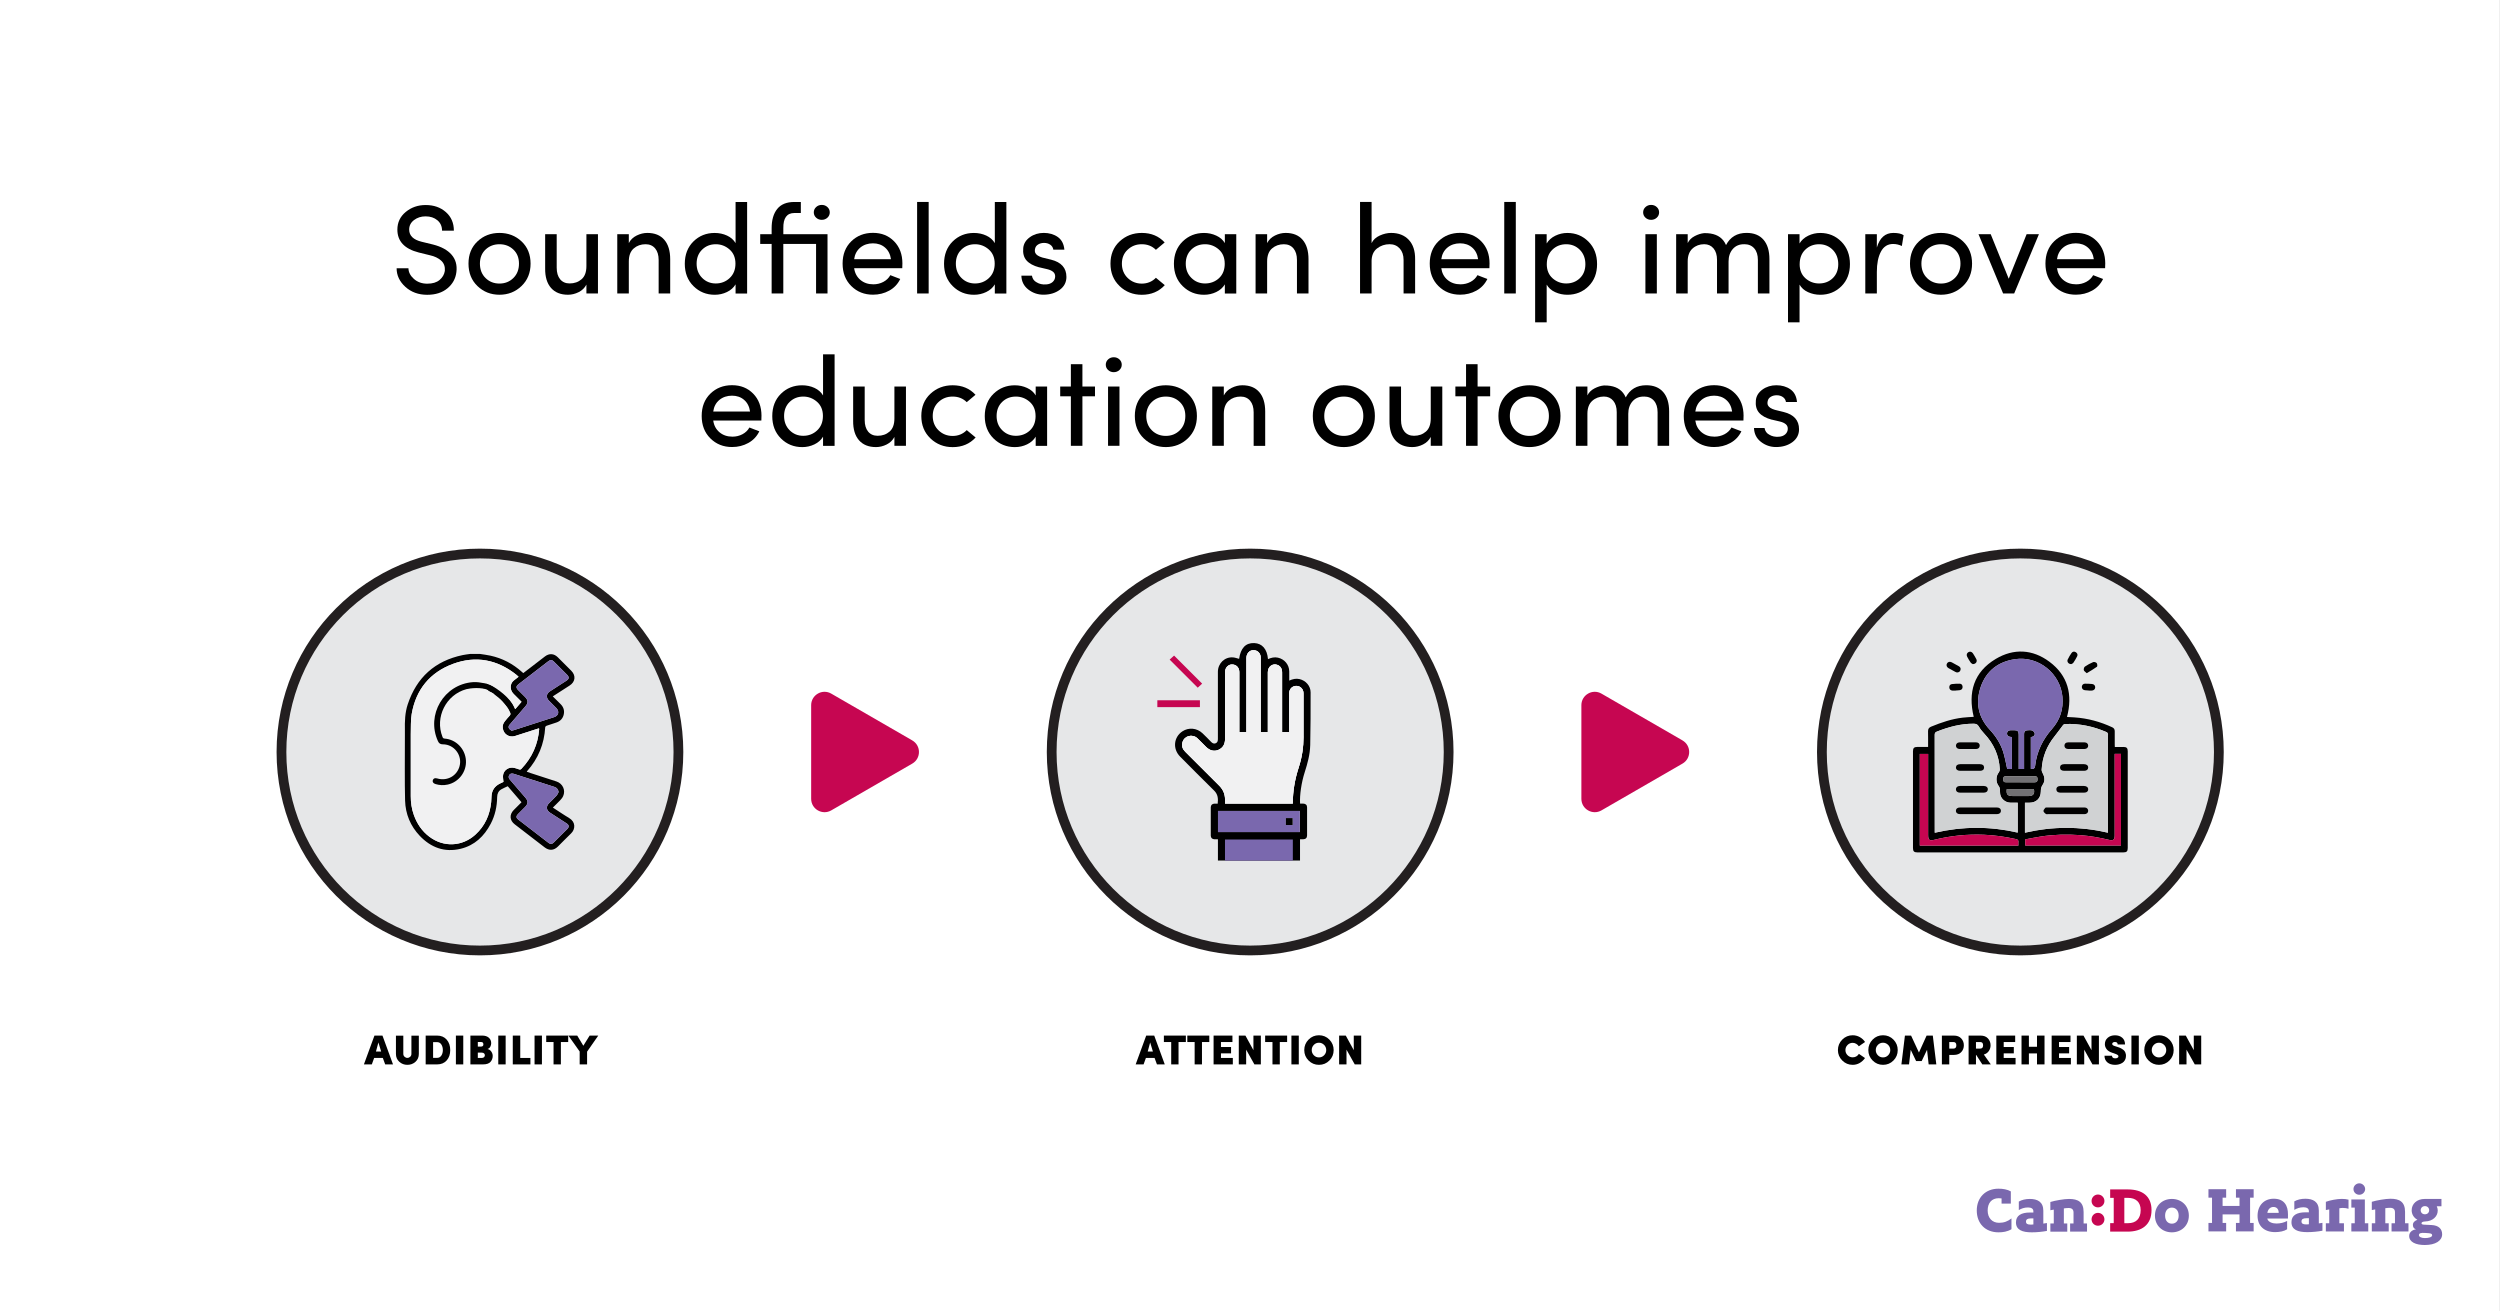<?xml version="1.0" encoding="UTF-8"?>
<svg xmlns="http://www.w3.org/2000/svg" id="Layer_2" data-name="Layer 2" viewBox="0 0 1024.03 537">
  <rect x="0" y="0" width="1024.03" height="537" fill="#333333" stroke="none"/>
  <defs>
    <style>
      .cls-1 {
        fill: #000;
      }

      .cls-1, .cls-2, .cls-3, .cls-4, .cls-5, .cls-6, .cls-7, .cls-8 {
        stroke-width: 0px;
      }

      .cls-2 {
        fill: #717073;
      }

      .cls-3 {
        fill: #c60651;
      }

      .cls-4, .cls-9 {
        fill: #e6e7e8;
      }

      .cls-5 {
        fill: #f1f1f2;
      }

      .cls-6 {
        fill: #7a68ae;
      }

      .cls-9 {
        stroke: #231f20;
        stroke-miterlimit: 10;
        stroke-width: 4px;
      }

      .cls-7 {
        fill: #fff;
      }

      .cls-8 {
        fill: #d0d2d3;
      }
    </style>
  </defs>
  <g id="Layer_1-2" data-name="Layer 1">
    <rect class="cls-7" width="1024" height="537"></rect>
    <circle class="cls-9" cx="196.59" cy="308.03" r="81.3"></circle>
    <circle class="cls-9" cx="512.08" cy="308.03" r="81.3"></circle>
    <circle class="cls-9" cx="827.57" cy="308.03" r="81.3"></circle>
    <path class="cls-3" d="M373.68,303.28l-33.2-19.17c-3.65-2.11-8.22.53-8.22,4.75v38.34c0,4.22,4.57,6.85,8.22,4.75l33.2-19.17c3.65-2.11,3.65-7.38,0-9.49Z"></path>
    <path class="cls-3" d="M689.17,303.28l-33.2-19.17c-3.65-2.11-8.22.53-8.22,4.75v38.34c0,4.22,4.57,6.85,8.22,4.75l33.2-19.17c3.65-2.11,3.65-7.38,0-9.49Z"></path>
    <g>
      <path class="cls-1" d="M157.78,435.99l-.98-2.66h-3.54l-.96,2.66h-3.24l4.32-11.8h3.28l4.32,11.8h-3.2ZM155,426.99l-1,3.72h2.12l-1.12-3.72Z"></path>
      <path class="cls-1" d="M166.86,436.17c-1.28,0-2.38-.42-3.3-1.25-.92-.83-1.38-1.91-1.38-3.23v-7.46h3.02v7.46c0,.47.17.86.51,1.17.34.31.72.47,1.15.47s.83-.16,1.16-.47c.33-.31.5-.7.5-1.17v-7.46h3.04v7.46c0,1.33-.46,2.41-1.38,3.24-.92.83-2.03,1.24-3.32,1.24Z"></path>
      <path class="cls-1" d="M174.36,435.99v-11.8h4.7c1.65,0,2.96.56,3.92,1.67s1.44,2.54,1.44,4.27-.48,3.13-1.44,4.22c-.96,1.09-2.27,1.64-3.92,1.64h-4.7ZM177.4,426.87v6.44h1.66c.73,0,1.31-.31,1.72-.93s.62-1.37.62-2.25-.21-1.66-.62-2.3-.99-.96-1.72-.96h-1.66Z"></path>
      <path class="cls-1" d="M186.74,435.99v-11.8h3.02v11.8h-3.02Z"></path>
      <path class="cls-1" d="M201.2,427.33c0,.44-.11.89-.34,1.36-.23.47-.61.8-1.16,1,.67.16,1.19.52,1.56,1.08.37.56.56,1.14.56,1.74,0,.96-.31,1.78-.92,2.46-.61.68-1.62,1.02-3.02,1.02h-5.2v-11.8h4.86c1.12,0,2.01.29,2.67.86.66.57.99,1.33.99,2.28ZM195.72,428.69h1.36c.28,0,.5-.08.67-.23.17-.15.25-.36.25-.63,0-.67-.29-1-.86-1h-1.42v1.86ZM197.32,431.17h-1.6v2.18h1.6c.41,0,.73-.11.95-.32.22-.21.33-.47.33-.78s-.1-.55-.31-.76-.53-.32-.97-.32Z"></path>
      <path class="cls-1" d="M204.1,435.99v-11.8h3.02v11.8h-3.02Z"></path>
      <path class="cls-1" d="M217.26,433.35v2.64h-7.22v-11.8h3.06v9.16h4.16Z"></path>
      <path class="cls-1" d="M218.96,435.99v-11.8h3.02v11.8h-3.02Z"></path>
      <path class="cls-1" d="M226.74,435.99v-9.16h-3v-2.64h9v2.64h-3v9.16h-3Z"></path>
      <path class="cls-1" d="M240.48,435.99h-3.04v-5.28l-4.62-6.52h3.62l2.5,4.16,2.58-4.16h3.54l-4.58,6.58v5.22Z"></path>
    </g>
    <g>
      <path class="cls-1" d="M473.9,435.99l-.98-2.66h-3.54l-.96,2.66h-3.24l4.32-11.8h3.28l4.32,11.8h-3.2ZM471.12,426.99l-1,3.72h2.12l-1.12-3.72Z"></path>
      <path class="cls-1" d="M479.74,435.99v-9.16h-3v-2.64h9v2.64h-3v9.16h-3Z"></path>
      <path class="cls-1" d="M489.34,435.99v-9.16h-3v-2.64h9v2.64h-3v9.16h-3Z"></path>
      <path class="cls-1" d="M504.98,433.35v2.64h-7.88v-11.8h7.72v2.64h-4.7v2.04h4.14v2.6h-4.14v1.88h4.86Z"></path>
      <path class="cls-1" d="M513.42,430.17v-5.98h3.04v11.8h-2.64l-3.38-6.04v6.04h-3.02v-11.8h2.72l3.28,5.98Z"></path>
      <path class="cls-1" d="M521.22,435.99v-9.16h-3v-2.64h9v2.64h-3v9.16h-3Z"></path>
      <path class="cls-1" d="M528.98,435.99v-11.8h3.02v11.8h-3.02Z"></path>
      <path class="cls-1" d="M534.24,430.13c0-1.68.59-3.11,1.76-4.3,1.17-1.19,2.59-1.78,4.26-1.78s3.1.59,4.27,1.78c1.17,1.19,1.75,2.62,1.75,4.3s-.58,3.09-1.75,4.27c-1.17,1.18-2.59,1.77-4.27,1.77s-3.07-.59-4.25-1.77c-1.18-1.18-1.77-2.6-1.77-4.27ZM537.3,430.13c0,.83.29,1.53.86,2.12.57.59,1.27.88,2.1.88s1.53-.29,2.11-.88.87-1.29.87-2.12-.29-1.54-.88-2.13c-.59-.59-1.29-.89-2.1-.89s-1.53.29-2.1.88c-.57.59-.86,1.3-.86,2.14Z"></path>
      <path class="cls-1" d="M554.52,430.17v-5.98h3.04v11.8h-2.64l-3.38-6.04v6.04h-3.02v-11.8h2.72l3.28,5.98Z"></path>
    </g>
    <g>
      <path class="cls-1" d="M761.43,431.67l2.5,1.72c-.59.85-1.32,1.53-2.2,2.03s-1.83.75-2.86.75c-1.65,0-3.07-.59-4.26-1.78-1.19-1.19-1.78-2.61-1.78-4.26s.59-3.11,1.78-4.3,2.61-1.78,4.26-1.78c1.04,0,2.01.25,2.91.75.9.5,1.62,1.17,2.17,2.01l-2.56,1.76c-.25-.41-.61-.75-1.07-1.02s-.94-.4-1.45-.4c-.81,0-1.51.29-2.09.87-.58.58-.87,1.28-.87,2.11s.29,1.51.87,2.09,1.28.87,2.09.87c1.09,0,1.95-.47,2.56-1.42Z"></path>
      <path class="cls-1" d="M765.29,430.13c0-1.68.59-3.11,1.76-4.3s2.59-1.78,4.26-1.78,3.1.59,4.27,1.78c1.17,1.19,1.75,2.62,1.75,4.3s-.58,3.09-1.75,4.27c-1.17,1.18-2.59,1.77-4.27,1.77s-3.07-.59-4.25-1.77c-1.18-1.18-1.77-2.6-1.77-4.27ZM768.34,430.13c0,.83.29,1.53.86,2.12s1.27.88,2.1.88,1.53-.29,2.11-.88.87-1.29.87-2.12-.29-1.54-.88-2.13c-.59-.59-1.29-.89-2.1-.89s-1.53.29-2.1.88-.86,1.3-.86,2.14Z"></path>
      <path class="cls-1" d="M786.02,431.13l3.14-6.94h2.54l1.44,11.8h-3.14l-.66-5.98-2.2,4.62h-2.28l-2.2-4.62-.7,5.98h-3.12l1.44-11.8h2.52l3.22,6.94Z"></path>
      <path class="cls-1" d="M798.44,432.11v3.88h-3.02v-11.8h4.9c1.32,0,2.33.39,3.04,1.18.71.79,1.06,1.72,1.06,2.8s-.35,2.01-1.06,2.78c-.71.77-1.72,1.16-3.04,1.16h-1.88ZM800.14,426.83h-1.7v2.68h1.74c.77,0,1.16-.45,1.16-1.34s-.4-1.34-1.2-1.34Z"></path>
      <path class="cls-1" d="M809.38,432.11v3.88h-3.02v-11.8h4.9c1.32,0,2.33.39,3.04,1.18.71.79,1.06,1.72,1.06,2.8,0,.87-.24,1.65-.72,2.35-.48.7-1.16,1.18-2.04,1.43l2.86,4.04h-3.48l-2.5-3.88h-.1ZM811.12,426.83h-1.74v2.68h1.76c.77,0,1.16-.45,1.16-1.34s-.39-1.34-1.18-1.34Z"></path>
      <path class="cls-1" d="M825.6,433.35v2.64h-7.88v-11.8h7.72v2.64h-4.7v2.04h4.14v2.6h-4.14v1.88h4.86Z"></path>
      <path class="cls-1" d="M831.06,428.77h3.32v-4.58h3.08v11.8h-3.08v-4.5h-3.32v4.5h-3.02v-11.8h3.02v4.58Z"></path>
      <path class="cls-1" d="M848.26,433.35v2.64h-7.88v-11.8h7.72v2.64h-4.7v2.04h4.14v2.6h-4.14v1.88h4.86Z"></path>
      <path class="cls-1" d="M856.7,430.17v-5.98h3.04v11.8h-2.64l-3.38-6.04v6.04h-3.02v-11.8h2.72l3.28,5.98Z"></path>
      <path class="cls-1" d="M862.02,432.43h3.06c.05.72.49,1.08,1.32,1.08.4,0,.72-.07.97-.22.25-.15.37-.35.37-.62,0-.36-.37-.67-1.1-.94l-1.36-.48c-1.13-.36-1.93-.87-2.4-1.52s-.7-1.32-.7-2c0-1.09.39-1.98,1.17-2.65.78-.67,1.78-1.01,2.99-1.01s2.2.33,2.96,1,1.14,1.59,1.14,2.76h-3.02c0-.68-.37-1.02-1.12-1.02-.35,0-.62.07-.82.22-.2.15-.3.35-.3.6,0,.35.34.63,1.02.84l1.32.42c.61.19,1.14.42,1.59.7.45.28.78.54.99.78.21.24.38.52.49.83s.18.55.2.72c.02.17.03.36.03.59,0,.64-.14,1.21-.41,1.7-.27.49-.63.88-1.07,1.15-.44.27-.91.48-1.41.61-.5.13-1.01.2-1.53.2-1.33,0-2.4-.33-3.19-1-.79-.67-1.19-1.58-1.19-2.74Z"></path>
      <path class="cls-1" d="M873.06,435.99v-11.8h3.02v11.8h-3.02Z"></path>
      <path class="cls-1" d="M878.32,430.13c0-1.68.59-3.11,1.76-4.3,1.17-1.19,2.59-1.78,4.26-1.78s3.1.59,4.27,1.78c1.17,1.19,1.75,2.62,1.75,4.3s-.58,3.09-1.75,4.27c-1.17,1.18-2.59,1.77-4.27,1.77s-3.07-.59-4.25-1.77c-1.18-1.18-1.77-2.6-1.77-4.27ZM881.38,430.13c0,.83.29,1.53.86,2.12.57.59,1.27.88,2.1.88s1.53-.29,2.11-.88.87-1.29.87-2.12-.29-1.54-.88-2.13c-.59-.59-1.29-.89-2.1-.89s-1.53.29-2.1.88c-.57.59-.86,1.3-.86,2.14Z"></path>
      <path class="cls-1" d="M898.6,430.17v-5.98h3.04v11.8h-2.64l-3.38-6.04v6.04h-3.02v-11.8h2.72l3.28,5.98Z"></path>
    </g>
    <g>
      <path class="cls-1" d="M167.3,109.86c.03,1.63.78,3.09,2.24,4.39,1.46,1.3,3.28,1.95,5.46,1.95s3.83-.5,5.04-1.51c1.21-1,1.94-2.25,2.18-3.74.14-1.77-.37-3.17-1.53-4.21-1.16-1.04-2.68-1.77-4.55-2.18l-4.63-1.14c-5.82-1.49-8.74-4.61-8.74-9.36,0-2.95,1.14-5.36,3.43-7.25,2.29-1.89,5.01-2.83,8.16-2.83,3.33,0,6.08.96,8.27,2.89,2.18,1.92,3.28,4.46,3.28,7.62h-4.84c0-1.77-.63-3.19-1.9-4.26-1.27-1.07-2.89-1.61-4.86-1.61-1.8,0-3.37.5-4.71,1.51-1.33,1.01-2,2.31-2,3.9,0,2.5,1.7,4.16,5.1,4.99l4.68,1.14c3.4.87,5.93,2.25,7.59,4.16,1.66,1.91,2.32,4.26,1.98,7.07-.31,2.7-1.53,4.94-3.67,6.71-2.13,1.77-4.9,2.65-8.29,2.65-3.57,0-6.55-1.08-8.94-3.25-2.39-2.17-3.59-4.71-3.59-7.62h4.84Z"></path>
      <path class="cls-1" d="M213.61,117.17c-2.48,2.38-5.49,3.56-9.02,3.56s-6.53-1.18-9-3.54c-2.46-2.36-3.69-5.42-3.69-9.2s1.22-6.78,3.67-9.1c2.44-2.32,5.45-3.48,9.02-3.48s6.59,1.16,9.05,3.48c2.46,2.32,3.69,5.36,3.69,9.1s-1.24,6.8-3.72,9.18ZM198.89,113.89c1.54,1.51,3.44,2.26,5.69,2.26s4.15-.75,5.69-2.26c1.54-1.51,2.31-3.48,2.31-5.9s-.77-4.32-2.31-5.77c-1.54-1.46-3.44-2.18-5.69-2.18s-4.15.73-5.69,2.18c-1.54,1.46-2.31,3.38-2.31,5.77s.77,4.39,2.31,5.9Z"></path>
      <path class="cls-1" d="M240.2,109.03v-13.1h4.73v24.28h-4.73v-3.64c-.69,1.35-1.75,2.38-3.17,3.09-1.42.71-2.88,1.07-4.37,1.07-3.02,0-5.34-.94-6.97-2.81-1.63-1.87-2.43-4.52-2.39-7.96v-14.04h4.73v13.73c0,2.01.47,3.59,1.4,4.73.94,1.14,2.24,1.72,3.9,1.72,1.94,0,3.57-.57,4.89-1.72,1.32-1.14,1.98-2.93,1.98-5.36Z"></path>
      <path class="cls-1" d="M257.57,107.11v13.1h-4.73v-24.28h4.73v3.64c.69-1.35,1.76-2.38,3.2-3.09,1.44-.71,2.9-1.07,4.39-1.07,3.02,0,5.33.94,6.94,2.81,1.61,1.87,2.42,4.52,2.42,7.96v14.04h-4.73v-13.73c0-2.01-.48-3.59-1.43-4.73-.95-1.14-2.26-1.72-3.93-1.72-1.91,0-3.53.58-4.86,1.74-1.33,1.16-2,2.94-2,5.33Z"></path>
      <path class="cls-1" d="M301.3,120.21v-3.74c-.8,1.35-1.98,2.4-3.54,3.15s-3.22,1.12-4.99,1.12c-3.43,0-6.34-1.18-8.71-3.54-2.38-2.36-3.56-5.41-3.56-9.15s1.18-6.83,3.54-9.15c2.36-2.32,5.25-3.48,8.68-3.48,1.84,0,3.53.36,5.07,1.07,1.54.71,2.71,1.74,3.51,3.09v-16.85h4.73v37.49h-4.73ZM298.88,113.89c1.58-1.47,2.37-3.44,2.37-5.9s-.81-4.4-2.44-5.82c-1.63-1.42-3.5-2.13-5.62-2.13-2.22,0-4.08.74-5.59,2.21-1.51,1.47-2.26,3.39-2.26,5.75s.75,4.3,2.26,5.82c1.51,1.53,3.37,2.29,5.59,2.29s4.12-.74,5.69-2.21Z"></path>
      <path class="cls-1" d="M334.27,120.21v-20.28h-13.42v20.28h-4.78v-20.28h-4.68v-4h4.68v-2.44c0-3.36.76-6,2.29-7.9,1.52-1.91,3.87-2.86,7.02-2.86h2.65v4.52h-2.65c-3.09,0-4.59,2.08-4.52,6.24v2.44h18.1v24.28h-4.68ZM334.3,89.17c-.64-.59-.96-1.32-.96-2.18s.32-1.59.96-2.18c.64-.59,1.41-.88,2.31-.88s1.67.29,2.31.88c.64.59.96,1.32.96,2.18s-.32,1.59-.96,2.18c-.64.59-1.41.88-2.31.88s-1.67-.29-2.31-.88Z"></path>
      <path class="cls-1" d="M369.63,107.99c0,.9-.02,1.53-.05,1.87h-19.71c.28,2.01,1.14,3.61,2.57,4.81,1.44,1.2,3.2,1.79,5.28,1.79,1.49,0,2.86-.33,4.11-.99,1.25-.66,2.2-1.58,2.86-2.76.45.17,1.14.44,2.08.81.94.36,1.59.62,1.98.75-1.01,2.08-2.51,3.68-4.52,4.78-2.01,1.11-4.23,1.66-6.66,1.66-3.54,0-6.49-1.18-8.87-3.54-2.38-2.36-3.56-5.42-3.56-9.2s1.19-6.82,3.56-9.13c2.37-2.3,5.33-3.46,8.87-3.46s6.39,1.15,8.66,3.46c2.27,2.31,3.41,5.35,3.41,9.13ZM349.87,106.17h15.08c-.28-2.01-1.08-3.6-2.42-4.76-1.33-1.16-2.99-1.74-4.97-1.74s-3.77.58-5.17,1.74c-1.4,1.16-2.25,2.75-2.52,4.76Z"></path>
      <path class="cls-1" d="M375.66,82.72h4.73v37.49h-4.73v-37.49Z"></path>
      <path class="cls-1" d="M407.49,120.21v-3.74c-.8,1.35-1.98,2.4-3.54,3.15s-3.22,1.12-4.99,1.12c-3.43,0-6.34-1.18-8.71-3.54-2.38-2.36-3.56-5.41-3.56-9.15s1.18-6.83,3.54-9.15c2.36-2.32,5.25-3.48,8.68-3.48,1.84,0,3.53.36,5.07,1.07,1.54.71,2.71,1.74,3.51,3.09v-16.85h4.73v37.49h-4.73ZM405.07,113.89c1.58-1.47,2.37-3.44,2.37-5.9s-.81-4.4-2.44-5.82c-1.63-1.42-3.5-2.13-5.62-2.13-2.22,0-4.08.74-5.59,2.21-1.51,1.47-2.26,3.39-2.26,5.75s.75,4.3,2.26,5.82c1.51,1.53,3.37,2.29,5.59,2.29s4.12-.74,5.69-2.21Z"></path>
      <path class="cls-1" d="M425.63,109.5c-2.32-.62-4.04-1.56-5.15-2.81-1.11-1.25-1.56-2.95-1.35-5.1.17-1.77,1.07-3.24,2.7-4.42,1.63-1.18,3.54-1.77,5.72-1.77s4.17.56,5.75,1.69c1.58,1.13,2.47,2.85,2.68,5.17h-4.52c-.14-.87-.56-1.54-1.27-2.03-.71-.49-1.55-.73-2.52-.73-.9,0-1.69.2-2.37.6-.68.4-1.1.93-1.27,1.59-.21.76-.19,1.4.05,1.92.38.8,1.33,1.42,2.86,1.87l3.59.88c4.19,1.04,6.29,3.4,6.29,7.07,0,2.18-.91,3.94-2.73,5.28-1.82,1.33-4.05,2-6.68,2-2.32,0-4.39-.71-6.21-2.13-1.82-1.42-2.77-3.31-2.83-5.67h4.32c.21,1.28.87,2.2,1.98,2.76,1.07.66,2.36.94,3.85.83,1.11-.07,1.99-.4,2.65-.99.66-.59,1-1.32,1.04-2.18.03-.83-.24-1.49-.83-1.98-.59-.49-1.39-.85-2.39-1.09l-3.33-.78Z"></path>
      <path class="cls-1" d="M458.6,117.17c-2.5-2.37-3.74-5.43-3.74-9.18s1.25-6.78,3.74-9.1c2.5-2.32,5.53-3.48,9.1-3.48,3.85,0,6.97,1.3,9.36,3.9l-3.59,3.02c-1.53-1.52-3.45-2.29-5.77-2.29s-4.18.74-5.77,2.21c-1.6,1.47-2.39,3.39-2.39,5.75s.8,4.35,2.39,5.88c1.59,1.53,3.52,2.29,5.77,2.29s4.25-.8,5.77-2.39l3.64,3.02c-2.43,2.64-5.56,3.95-9.41,3.95-3.57,0-6.6-1.19-9.1-3.56Z"></path>
      <path class="cls-1" d="M501.71,120.21v-3.74c-.8,1.35-1.98,2.4-3.54,3.15-1.56.75-3.22,1.12-4.99,1.12-3.43,0-6.34-1.18-8.74-3.54-2.39-2.36-3.59-5.41-3.59-9.15s1.2-6.83,3.59-9.15c2.39-2.32,5.3-3.48,8.74-3.48,1.77,0,3.44.36,5.02,1.09,1.58.73,2.75,1.75,3.51,3.07v-3.64h4.68v24.28h-4.68ZM501.66,107.99c0-2.46-.81-4.4-2.44-5.82-1.63-1.42-3.5-2.13-5.62-2.13-2.25,0-4.13.74-5.64,2.21-1.51,1.47-2.26,3.39-2.26,5.75s.76,4.3,2.29,5.82c1.53,1.53,3.4,2.29,5.62,2.29s4.16-.73,5.72-2.18c1.56-1.46,2.34-3.43,2.34-5.93Z"></path>
      <path class="cls-1" d="M519.03,107.11v13.1h-4.73v-24.28h4.73v3.64c.69-1.35,1.76-2.38,3.2-3.09,1.44-.71,2.9-1.07,4.39-1.07,3.02,0,5.33.94,6.94,2.81,1.61,1.87,2.42,4.52,2.42,7.96v14.04h-4.73v-13.73c0-2.01-.48-3.59-1.43-4.73s-2.26-1.72-3.93-1.72c-1.91,0-3.53.58-4.86,1.74-1.34,1.16-2,2.94-2,5.33Z"></path>
      <path class="cls-1" d="M561.82,107.11v13.1h-4.73v-37.49h4.73v16.85c.66-1.35,1.78-2.38,3.35-3.09,1.58-.71,3.13-1.07,4.65-1.07,3.05,0,5.46.95,7.23,2.83,1.77,1.89,2.63,4.53,2.6,7.93v14.04h-4.73v-13.73c0-1.98-.53-3.54-1.59-4.71-1.06-1.16-2.44-1.74-4.13-1.74-1.94,0-3.66.58-5.15,1.74-1.49,1.16-2.24,2.94-2.24,5.33Z"></path>
      <path class="cls-1" d="M610.13,107.99c0,.9-.02,1.53-.05,1.87h-19.71c.28,2.01,1.13,3.61,2.57,4.81,1.44,1.2,3.2,1.79,5.28,1.79,1.49,0,2.86-.33,4.11-.99,1.25-.66,2.2-1.58,2.86-2.76.45.17,1.14.44,2.08.81.94.36,1.59.62,1.98.75-1.01,2.08-2.51,3.68-4.52,4.78-2.01,1.11-4.23,1.66-6.66,1.66-3.54,0-6.49-1.18-8.87-3.54-2.38-2.36-3.56-5.42-3.56-9.2s1.19-6.82,3.56-9.13c2.37-2.3,5.33-3.46,8.87-3.46s6.39,1.15,8.66,3.46c2.27,2.31,3.41,5.35,3.41,9.13ZM590.37,106.17h15.08c-.28-2.01-1.08-3.6-2.42-4.76-1.33-1.16-2.99-1.74-4.97-1.74s-3.77.58-5.17,1.74c-1.4,1.16-2.25,2.75-2.52,4.76Z"></path>
      <path class="cls-1" d="M616.16,82.72h4.73v37.49h-4.73v-37.49Z"></path>
      <path class="cls-1" d="M633.53,95.93v3.8c.8-1.35,1.98-2.41,3.54-3.17,1.56-.76,3.21-1.14,4.94-1.14,3.4,0,6.27,1.18,8.63,3.54,2.36,2.36,3.54,5.43,3.54,9.2s-1.17,6.78-3.51,9.1c-2.34,2.32-5.23,3.48-8.66,3.48-1.77,0-3.43-.36-4.99-1.07-1.56-.71-2.72-1.74-3.48-3.09v15.44h-4.73v-36.09h4.73ZM633.58,108.2c0,2.46.8,4.39,2.39,5.8,1.59,1.4,3.45,2.11,5.56,2.11,2.25,0,4.12-.73,5.62-2.18s2.24-3.36,2.24-5.72-.75-4.35-2.26-5.88c-1.51-1.52-3.37-2.29-5.59-2.29s-4.1.74-5.64,2.21c-1.54,1.47-2.31,3.46-2.31,5.95Z"></path>
      <path class="cls-1" d="M674.01,89.17c-.64-.59-.96-1.32-.96-2.18s.32-1.59.96-2.18c.64-.59,1.41-.88,2.31-.88s1.67.29,2.31.88c.64.59.96,1.32.96,2.18s-.32,1.59-.96,2.18c-.64.59-1.41.88-2.31.88s-1.67-.29-2.31-.88ZM678.66,120.21v-24.28h-4.68v24.28h4.68Z"></path>
      <path class="cls-1" d="M714.49,100.04c-1.98-.03-3.54.62-4.71,1.95-1.16,1.33-1.74,3.04-1.74,5.12v13.1h-4.73v-13.78c0-1.98-.48-3.54-1.43-4.68s-2.23-1.72-3.82-1.72c-1.87,0-3.47.59-4.78,1.77-1.32,1.18-1.98,2.95-1.98,5.3v13.1h-4.73v-24.28h4.73v3.64c.59-1.21,1.55-2.17,2.89-2.86,1.33-.69,2.61-1.09,3.82-1.2.94-.03,1.82.02,2.65.16,3.08.49,5.2,2.06,6.34,4.73,1.73-3.33,4.54-4.99,8.42-4.99,3.02,0,5.33.94,6.94,2.81s2.42,4.52,2.42,7.96v14.04h-4.73v-13.73c0-2.01-.49-3.59-1.48-4.73s-2.35-1.72-4.08-1.72Z"></path>
      <path class="cls-1" d="M737.11,95.93v3.8c.8-1.35,1.98-2.41,3.54-3.17,1.56-.76,3.21-1.14,4.94-1.14,3.4,0,6.27,1.18,8.63,3.54,2.36,2.36,3.54,5.43,3.54,9.2s-1.17,6.78-3.51,9.1c-2.34,2.32-5.23,3.48-8.66,3.48-1.77,0-3.43-.36-4.99-1.07-1.56-.71-2.72-1.74-3.48-3.09v15.44h-4.73v-36.09h4.73ZM737.16,108.2c0,2.46.8,4.39,2.39,5.8,1.59,1.4,3.45,2.11,5.56,2.11,2.25,0,4.12-.73,5.62-2.18s2.24-3.36,2.24-5.72-.75-4.35-2.26-5.88c-1.51-1.52-3.37-2.29-5.59-2.29s-4.1.74-5.64,2.21c-1.54,1.47-2.31,3.46-2.31,5.95Z"></path>
      <path class="cls-1" d="M768.78,111.37v8.84h-4.73v-24.28h4.73v5.46c1.18-3.99,3.43-5.98,6.76-5.98,1.91,0,3.31.31,4.21.94l-.73,4.42c-1.14-.55-2.34-.83-3.59-.83-2.22,0-3.88,1.05-4.99,3.15-1.11,2.1-1.66,4.86-1.66,8.29Z"></path>
      <path class="cls-1" d="M804.06,117.17c-2.48,2.38-5.49,3.56-9.02,3.56s-6.54-1.18-9-3.54c-2.46-2.36-3.69-5.42-3.69-9.2s1.22-6.78,3.67-9.1c2.44-2.32,5.45-3.48,9.02-3.48s6.59,1.16,9.05,3.48c2.46,2.32,3.69,5.36,3.69,9.1s-1.24,6.8-3.72,9.18ZM789.34,113.89c1.54,1.51,3.44,2.26,5.69,2.26s4.15-.75,5.69-2.26c1.54-1.51,2.31-3.48,2.31-5.9s-.77-4.32-2.31-5.77c-1.54-1.46-3.44-2.18-5.69-2.18s-4.15.73-5.69,2.18c-1.54,1.46-2.31,3.38-2.31,5.77s.77,4.39,2.31,5.9Z"></path>
      <path class="cls-1" d="M810.43,95.93h4.99l7.38,18.25,7.33-18.25h5.04l-10.14,24.28h.05-4.58l-10.09-24.28Z"></path>
      <path class="cls-1" d="M862.33,107.99c0,.9-.02,1.53-.05,1.87h-19.71c.28,2.01,1.13,3.61,2.57,4.81,1.44,1.2,3.2,1.79,5.28,1.79,1.49,0,2.86-.33,4.11-.99,1.25-.66,2.2-1.58,2.86-2.76.45.17,1.14.44,2.08.81.94.36,1.59.62,1.98.75-1.01,2.08-2.51,3.68-4.52,4.78-2.01,1.11-4.23,1.66-6.66,1.66-3.54,0-6.49-1.18-8.87-3.54-2.38-2.36-3.56-5.42-3.56-9.2s1.19-6.82,3.56-9.13c2.37-2.3,5.33-3.46,8.87-3.46s6.39,1.15,8.66,3.46c2.27,2.31,3.41,5.35,3.41,9.13ZM842.57,106.17h15.08c-.28-2.01-1.08-3.6-2.42-4.76-1.33-1.16-2.99-1.74-4.97-1.74s-3.77.58-5.17,1.74c-1.4,1.16-2.25,2.75-2.52,4.76Z"></path>
      <path class="cls-1" d="M311.91,170.39c0,.9-.02,1.53-.05,1.87h-19.71c.28,2.01,1.14,3.61,2.57,4.81,1.44,1.2,3.2,1.79,5.28,1.79,1.49,0,2.86-.33,4.11-.99,1.25-.66,2.2-1.58,2.86-2.76.45.17,1.14.44,2.08.81.94.36,1.59.62,1.98.75-1.01,2.08-2.51,3.68-4.52,4.78-2.01,1.11-4.23,1.66-6.66,1.66-3.54,0-6.49-1.18-8.87-3.54-2.38-2.36-3.56-5.42-3.56-9.2s1.19-6.82,3.56-9.13c2.37-2.3,5.33-3.46,8.87-3.46s6.39,1.15,8.66,3.46c2.27,2.31,3.41,5.35,3.41,9.13ZM292.15,168.57h15.08c-.28-2.01-1.08-3.6-2.42-4.76-1.33-1.16-2.99-1.74-4.97-1.74s-3.77.58-5.17,1.74c-1.4,1.16-2.25,2.75-2.52,4.76Z"></path>
      <path class="cls-1" d="M337.13,182.61v-3.74c-.8,1.35-1.98,2.4-3.54,3.15s-3.22,1.12-4.99,1.12c-3.43,0-6.34-1.18-8.71-3.54-2.38-2.36-3.56-5.41-3.56-9.15s1.18-6.83,3.54-9.15c2.36-2.32,5.25-3.48,8.68-3.48,1.84,0,3.53.36,5.07,1.07,1.54.71,2.71,1.74,3.51,3.09v-16.85h4.73v37.49h-4.73ZM334.71,176.29c1.58-1.47,2.37-3.44,2.37-5.9s-.81-4.4-2.44-5.82c-1.63-1.42-3.5-2.13-5.62-2.13-2.22,0-4.08.74-5.59,2.21-1.51,1.47-2.26,3.39-2.26,5.75s.75,4.3,2.26,5.82c1.51,1.53,3.37,2.29,5.59,2.29s4.12-.74,5.69-2.21Z"></path>
      <path class="cls-1" d="M366.36,171.43v-13.1h4.73v24.28h-4.73v-3.64c-.69,1.35-1.75,2.38-3.17,3.09-1.42.71-2.88,1.07-4.37,1.07-3.02,0-5.34-.94-6.97-2.81-1.63-1.87-2.43-4.52-2.39-7.96v-14.04h4.73v13.73c0,2.01.47,3.59,1.4,4.73.94,1.14,2.24,1.72,3.9,1.72,1.94,0,3.57-.57,4.89-1.72,1.32-1.14,1.98-2.93,1.98-5.36Z"></path>
      <path class="cls-1" d="M381.12,179.57c-2.5-2.37-3.74-5.43-3.74-9.18s1.25-6.78,3.74-9.1c2.5-2.32,5.53-3.48,9.1-3.48,3.85,0,6.97,1.3,9.36,3.9l-3.59,3.02c-1.53-1.52-3.45-2.29-5.77-2.29s-4.18.74-5.77,2.21c-1.6,1.47-2.39,3.39-2.39,5.75s.8,4.35,2.39,5.88c1.59,1.53,3.52,2.29,5.77,2.29s4.25-.8,5.77-2.39l3.64,3.02c-2.43,2.64-5.56,3.95-9.41,3.95-3.57,0-6.6-1.19-9.1-3.56Z"></path>
      <path class="cls-1" d="M424.23,182.61v-3.74c-.8,1.35-1.98,2.4-3.54,3.15-1.56.75-3.22,1.12-4.99,1.12-3.43,0-6.34-1.18-8.74-3.54-2.39-2.36-3.59-5.41-3.59-9.15s1.2-6.83,3.59-9.15c2.39-2.32,5.3-3.48,8.74-3.48,1.77,0,3.44.36,5.02,1.09,1.58.73,2.75,1.75,3.51,3.07v-3.64h4.68v24.28h-4.68ZM424.18,170.39c0-2.46-.81-4.4-2.44-5.82-1.63-1.42-3.5-2.13-5.62-2.13-2.25,0-4.13.74-5.64,2.21-1.51,1.47-2.26,3.39-2.26,5.75s.76,4.3,2.29,5.82c1.53,1.53,3.4,2.29,5.62,2.29s4.16-.73,5.72-2.18c1.56-1.46,2.34-3.43,2.34-5.93Z"></path>
      <path class="cls-1" d="M443.37,158.33h5.15v4h-5.15v20.28h-4.73v-20.28h-4.37v-4h4.37v-9.15h4.73v9.15Z"></path>
      <path class="cls-1" d="M453.9,151.57c-.64-.59-.96-1.32-.96-2.18s.32-1.59.96-2.18c.64-.59,1.41-.88,2.31-.88s1.67.29,2.31.88c.64.59.96,1.32.96,2.18s-.32,1.59-.96,2.18c-.64.59-1.41.88-2.31.88s-1.67-.29-2.31-.88ZM458.55,182.61v-24.28h-4.68v24.28h4.68Z"></path>
      <path class="cls-1" d="M486.55,179.57c-2.48,2.38-5.49,3.56-9.02,3.56s-6.53-1.18-9-3.54c-2.46-2.36-3.69-5.42-3.69-9.2s1.22-6.78,3.67-9.1c2.44-2.32,5.45-3.48,9.02-3.48s6.59,1.16,9.05,3.48c2.46,2.32,3.69,5.36,3.69,9.1s-1.24,6.8-3.72,9.18ZM471.84,176.29c1.54,1.51,3.44,2.26,5.69,2.26s4.15-.75,5.69-2.26c1.54-1.51,2.31-3.48,2.31-5.9s-.77-4.32-2.31-5.77c-1.54-1.46-3.44-2.18-5.69-2.18s-4.15.73-5.69,2.18c-1.54,1.46-2.31,3.38-2.31,5.77s.77,4.39,2.31,5.9Z"></path>
      <path class="cls-1" d="M501.29,169.51v13.1h-4.73v-24.28h4.73v3.64c.69-1.35,1.76-2.38,3.2-3.09,1.44-.71,2.9-1.07,4.39-1.07,3.02,0,5.33.94,6.94,2.81,1.61,1.87,2.42,4.52,2.42,7.96v14.04h-4.73v-13.73c0-2.01-.48-3.59-1.43-4.73-.95-1.14-2.26-1.72-3.93-1.72-1.91,0-3.53.58-4.86,1.74-1.33,1.16-2,2.94-2,5.33Z"></path>
      <path class="cls-1" d="M559.45,179.57c-2.48,2.38-5.49,3.56-9.02,3.56s-6.54-1.18-9-3.54c-2.46-2.36-3.69-5.42-3.69-9.2s1.22-6.78,3.67-9.1c2.44-2.32,5.45-3.48,9.02-3.48s6.59,1.16,9.05,3.48c2.46,2.32,3.69,5.36,3.69,9.1s-1.24,6.8-3.72,9.18ZM544.74,176.29c1.54,1.51,3.44,2.26,5.69,2.26s4.15-.75,5.69-2.26c1.54-1.51,2.31-3.48,2.31-5.9s-.77-4.32-2.31-5.77c-1.54-1.46-3.44-2.18-5.69-2.18s-4.15.73-5.69,2.18c-1.54,1.46-2.31,3.38-2.31,5.77s.77,4.39,2.31,5.9Z"></path>
      <path class="cls-1" d="M586.05,171.43v-13.1h4.73v24.28h-4.73v-3.64c-.69,1.35-1.75,2.38-3.17,3.09-1.42.71-2.88,1.07-4.37,1.07-3.02,0-5.34-.94-6.97-2.81-1.63-1.87-2.43-4.52-2.39-7.96v-14.04h4.73v13.73c0,2.01.47,3.59,1.4,4.73.94,1.14,2.24,1.72,3.9,1.72,1.94,0,3.57-.57,4.89-1.72,1.32-1.14,1.98-2.93,1.98-5.36Z"></path>
      <path class="cls-1" d="M605.24,158.33h5.15v4h-5.15v20.28h-4.73v-20.28h-4.37v-4h4.37v-9.15h4.73v9.15Z"></path>
      <path class="cls-1" d="M635.48,179.57c-2.48,2.38-5.49,3.56-9.02,3.56s-6.54-1.18-9-3.54c-2.46-2.36-3.69-5.42-3.69-9.2s1.22-6.78,3.67-9.1c2.44-2.32,5.45-3.48,9.02-3.48s6.59,1.16,9.05,3.48c2.46,2.32,3.69,5.36,3.69,9.1s-1.24,6.8-3.72,9.18ZM620.76,176.29c1.54,1.51,3.44,2.26,5.69,2.26s4.15-.75,5.69-2.26c1.54-1.51,2.31-3.48,2.31-5.9s-.77-4.32-2.31-5.77c-1.54-1.46-3.44-2.18-5.69-2.18s-4.15.73-5.69,2.18c-1.54,1.46-2.31,3.38-2.31,5.77s.77,4.39,2.31,5.9Z"></path>
      <path class="cls-1" d="M673.41,162.44c-1.98-.03-3.54.62-4.71,1.95-1.16,1.33-1.74,3.04-1.74,5.12v13.1h-4.73v-13.78c0-1.98-.48-3.54-1.43-4.68s-2.23-1.72-3.82-1.72c-1.87,0-3.47.59-4.78,1.77-1.32,1.18-1.98,2.95-1.98,5.3v13.1h-4.73v-24.28h4.73v3.64c.59-1.21,1.55-2.17,2.89-2.86,1.33-.69,2.61-1.09,3.82-1.2.94-.03,1.82.02,2.65.16,3.08.49,5.2,2.06,6.34,4.73,1.73-3.33,4.54-4.99,8.42-4.99,3.02,0,5.33.94,6.94,2.81s2.42,4.52,2.42,7.96v14.04h-4.73v-13.73c0-2.01-.49-3.59-1.48-4.73s-2.35-1.72-4.08-1.72Z"></path>
      <path class="cls-1" d="M714.18,170.39c0,.9-.02,1.53-.05,1.87h-19.71c.28,2.01,1.13,3.61,2.57,4.81,1.44,1.2,3.2,1.79,5.28,1.79,1.49,0,2.86-.33,4.11-.99,1.25-.66,2.2-1.58,2.86-2.76.45.17,1.14.44,2.08.81.94.36,1.59.62,1.98.75-1.01,2.08-2.51,3.68-4.52,4.78-2.01,1.11-4.23,1.66-6.66,1.66-3.54,0-6.49-1.18-8.87-3.54-2.38-2.36-3.56-5.42-3.56-9.2s1.19-6.82,3.56-9.13c2.37-2.3,5.33-3.46,8.87-3.46s6.39,1.15,8.66,3.46c2.27,2.31,3.41,5.35,3.41,9.13ZM694.42,168.57h15.08c-.28-2.01-1.08-3.6-2.42-4.76-1.33-1.16-2.99-1.74-4.97-1.74s-3.77.58-5.17,1.74c-1.4,1.16-2.25,2.75-2.52,4.76Z"></path>
      <path class="cls-1" d="M725.72,171.9c-2.32-.62-4.04-1.56-5.15-2.81-1.11-1.25-1.56-2.95-1.35-5.1.17-1.77,1.07-3.24,2.7-4.42,1.63-1.18,3.54-1.77,5.72-1.77s4.17.56,5.75,1.69c1.58,1.13,2.47,2.85,2.68,5.17h-4.52c-.14-.87-.56-1.54-1.27-2.03-.71-.49-1.55-.73-2.52-.73-.9,0-1.69.2-2.37.6-.68.4-1.1.93-1.27,1.59-.21.76-.19,1.4.05,1.92.38.8,1.33,1.42,2.86,1.87l3.59.88c4.19,1.04,6.29,3.4,6.29,7.07,0,2.18-.91,3.94-2.73,5.28-1.82,1.33-4.05,2-6.68,2-2.32,0-4.39-.71-6.21-2.13-1.82-1.42-2.76-3.31-2.83-5.67h4.32c.21,1.28.87,2.2,1.98,2.76,1.07.66,2.36.94,3.85.83,1.11-.07,1.99-.4,2.65-.99.66-.59,1.01-1.32,1.04-2.18.03-.83-.24-1.49-.83-1.98-.59-.49-1.39-.85-2.39-1.09l-3.33-.78Z"></path>
    </g>
    <g>
      <path class="cls-1" d="M869.75,305.97c-1.14,0-2.29,0-3.49,0-.02-.37-.04-.65-.04-.94,0-1.83-.02-3.66,0-5.49,0-.77-.28-1.28-.99-1.62-4.92-2.3-10.07-3.7-15.48-4.07-1.04-.07-2.08-.12-3.08-.17,2.39-9.14.41-16.96-7.21-22.63-6.9-5.14-14.6-5.54-21.96-1.16-9.07,5.41-11.44,13.76-9.04,23.73-1.46.1-2.96.16-4.46.33-4.53.51-8.79,1.97-12.98,3.69-.89.36-1.28.9-1.27,1.88.05,2.09.02,4.18.02,6.43-1.53,0-2.94,0-4.36,0-1.38,0-1.83.45-1.83,1.79v39.6c0,1.36.45,1.81,1.8,1.81h84.35c1.38,0,1.82-.44,1.82-1.79,0-13.2,0-26.4,0-39.6,0-1.35-.44-1.79-1.81-1.81ZM811.36,281.25c2.3-6.53,7.21-10.24,14.02-11.24,9.57-1.42,18.56,5.81,19.42,15.43.45,5.01-.97,9.41-4.28,13.16-3.74,4.23-6.12,9.06-6.84,14.68-.02.14-.04.29-.06.44q-.16,1.5-1.77,1.24v-13.02c.28-.07.57-.11.82-.23.61-.28.97-.83.73-1.43-.17-.45-.64-.96-1.07-1.08-.66-.18-1.42-.11-2.12-.03-.81.09-1.12.69-1.12,1.45,0,1.53,0,3.07,0,4.61v9.77h-2.21v-14.08c0-1.37-.42-1.79-1.8-1.8-.5,0-1.01,0-1.5,0-.9.03-1.46.53-1.49,1.31-.03.8.53,1.34,1.47,1.42.17,0,.35.03.55.06v13.09h-1.94c-.53-2.35-.92-4.69-1.61-6.92-1.09-3.49-3.05-6.5-5.53-9.18-4.77-5.14-5.95-11.15-3.66-17.66ZM827.58,320.43c-1.95,0-3.89,0-5.84,0-.94,0-1.18-.27-1.18-1.23,0-.98.22-1.23,1.16-1.23h11.68c.96,0,1.2.25,1.2,1.2s-.28,1.26-1.18,1.27c-1.94.02-3.89,0-5.84,0ZM830.92,326.07h-6.54c-2.08,0-2.66-.68-2.38-2.87h11.09c.45,1.94-.26,2.87-2.17,2.87ZM793.41,299.66c4.81-1.9,9.74-3.22,14.96-3.21,1,0,1.65.2,2.19,1.16.6,1.07,1.41,2.04,2.25,2.94,3.85,4.1,6.03,8.9,6.33,14.53.02.44-.16.98-.43,1.33-1.23,1.53-1.23,4.08,0,5.6.27.32.42.81.47,1.23.1.7,0,1.43.13,2.12.38,1.96,2.15,3.4,4.18,3.44.97.02,1.93,0,3,0v12.25c-11.32-2.63-22.59-2.59-33.99.05v-1.06c0-13.02,0-26.04-.02-39.06,0-.75.25-1.05.93-1.32ZM826.75,344.99c-.06.43,0,.87,0,1.37h-40.38v-37.55h3.42v33.26c0,1.97.53,2.41,2.4,1.95,6.72-1.68,13.53-2.38,20.45-2.1,4.44.18,8.8.83,13.13,1.78.79.17,1.1.5.98,1.3ZM829.44,328.8c.63,0,1.27,0,1.9,0,2.73-.02,4.58-1.82,4.6-4.54,0-1.04.14-1.91.79-2.85,1-1.45.83-3.12-.03-4.7-.24-.43-.44-.97-.42-1.45.28-5.17,2.12-9.75,5.38-13.77,1.19-1.47,2.26-3.02,3.41-4.51.17-.21.5-.42.76-.42,5.98-.23,11.67.98,17.13,3.37.23.1.36.46.48.72.06.15,0,.35,0,.53v39.9c-11.39-2.66-22.68-2.63-34.01,0v-12.28ZM868.78,346.33h-39.22v-2.52c2.12-.39,4.25-.83,6.39-1.16,5.33-.83,10.69-.98,16.07-.57,4.07.31,8.07,1.01,12.03,1.98,1.52.37,2.15-.14,2.15-1.73v-33.55h2.56v37.55Z"></path>
      <path class="cls-2" d="M830.92,326.07h-6.54c-2.08,0-2.66-.68-2.38-2.87h11.09c.45,1.94-.26,2.87-2.17,2.87Z"></path>
      <path class="cls-2" d="M834.59,319.17c0,.94-.28,1.26-1.18,1.27-1.94.02-3.89,0-5.84,0s-3.89,0-5.84,0c-.94,0-1.18-.27-1.18-1.23,0-.98.22-1.23,1.16-1.23h11.68c.96,0,1.2.25,1.2,1.2Z"></path>
      <path class="cls-6" d="M840.52,298.59c-3.74,4.23-6.12,9.06-6.84,14.68-.02.14-.04.29-.06.44q-.16,1.5-1.77,1.24v-13.02c.28-.07.57-.11.82-.23.61-.28.97-.83.73-1.43-.17-.45-.64-.96-1.07-1.08-.66-.18-1.42-.11-2.12-.03-.81.09-1.12.69-1.12,1.45,0,1.53,0,3.07,0,4.61v9.77h-2.21v-14.08c0-1.37-.42-1.79-1.8-1.8-.5,0-1.01,0-1.5,0-.9.03-1.46.53-1.49,1.31-.03.8.53,1.34,1.47,1.42.17,0,.35.03.55.06v13.09h-1.94c-.53-2.35-.92-4.69-1.61-6.92-1.09-3.49-3.05-6.5-5.53-9.18-4.77-5.14-5.95-11.15-3.66-17.66,2.3-6.53,7.21-10.24,14.02-11.24,9.57-1.42,18.56,5.81,19.42,15.43.45,5.01-.97,9.41-4.28,13.16Z"></path>
      <path class="cls-8" d="M863.45,300.65c-.12-.26-.25-.62-.48-.72-5.46-2.39-11.15-3.6-17.13-3.37-.26,0-.6.21-.76.42-1.16,1.49-2.23,3.04-3.41,4.51-3.26,4.02-5.1,8.6-5.38,13.77-.02.48.18,1.01.42,1.45.87,1.58,1.03,3.25.03,4.7-.65.94-.79,1.81-.79,2.85-.02,2.71-1.87,4.52-4.6,4.54-.63,0-1.27,0-1.9,0v12.28c11.33-2.62,22.63-2.65,34.01,0v-39.9c0-.17.06-.38,0-.53ZM853.79,333.49c-2.53.02-5.07,0-7.61,0s-4.84,0-7.26,0c-.32,0-.74.07-.94-.09-.41-.31-.93-.76-.96-1.19-.03-.42.44-.91.75-1.33.09-.13.38-.13.58-.13,5.19,0,10.39-.02,15.58,0,.84,0,1.43.63,1.42,1.38-.02.79-.61,1.34-1.56,1.35ZM853.59,324.7c-1.6,0-3.19,0-4.78,0-1.59,0-3.19,0-4.78,0-1.08,0-1.71-.5-1.73-1.34-.02-.87.63-1.42,1.75-1.42,3.19,0,6.38-.02,9.56,0,1.07,0,1.72.53,1.74,1.35.02.87-.64,1.42-1.76,1.42ZM853.71,315.75c-1.38.02-2.78,0-4.16,0s-2.71.02-4.07,0c-1.09-.02-1.68-.53-1.67-1.39.02-.86.63-1.34,1.71-1.34,2.71,0,5.43,0,8.14,0,1.05,0,1.7.55,1.68,1.39-.02.81-.62,1.33-1.64,1.34ZM853.84,306.8c-1.12.02-2.25,0-3.37,0s-2.25.02-3.37,0c-.94-.02-1.5-.56-1.49-1.38.02-.8.53-1.33,1.45-1.34,2.28-.02,4.55-.02,6.83,0,.87,0,1.45.58,1.46,1.34.02.79-.6,1.37-1.51,1.38Z"></path>
      <path class="cls-8" d="M823.48,328.79c-2.02-.05-3.8-1.49-4.18-3.44-.13-.68-.02-1.42-.13-2.12-.06-.42-.2-.91-.47-1.23-1.24-1.52-1.24-4.07,0-5.6.28-.35.46-.89.43-1.33-.3-5.62-2.49-10.43-6.33-14.53-.84-.9-1.65-1.87-2.25-2.94-.53-.95-1.19-1.16-2.19-1.16-5.22-.02-10.14,1.31-14.96,3.21-.68.27-.93.57-.93,1.32.02,13.02.02,26.05.02,39.06v1.06c11.4-2.63,22.67-2.68,33.99-.05v-12.25c-1.07,0-2.04.02-3,0ZM802.62,304.08c2.3-.02,4.59-.02,6.89,0,.88,0,1.42.57,1.42,1.36,0,.78-.57,1.34-1.43,1.35-1.15.02-2.3,0-3.44,0s-2.24,0-3.36,0c-.91-.02-1.52-.57-1.51-1.37,0-.76.57-1.34,1.44-1.35ZM802.9,313.01c2.71,0,5.43,0,8.13,0,1.09,0,1.68.51,1.67,1.38,0,.85-.57,1.34-1.62,1.35-1.38.02-2.77,0-4.15,0s-2.71.02-4.07,0c-1.07-.02-1.7-.56-1.68-1.39.02-.84.64-1.34,1.72-1.34ZM802.92,321.93c3.19-.02,6.38-.02,9.56,0,1.11,0,1.79.58,1.75,1.44-.04.83-.68,1.33-1.76,1.33-1.59,0-3.19,0-4.78,0-1.59,0-3.19,0-4.78,0-1.08,0-1.71-.5-1.74-1.34-.03-.87.64-1.43,1.75-1.43ZM817.89,333.5c-4.99,0-9.98,0-14.97,0-1.12,0-1.79-.57-1.75-1.43.03-.84.66-1.32,1.75-1.32,2.49,0,4.96,0,7.44,0s5.02,0,7.53,0c1.07,0,1.71.52,1.71,1.37s-.63,1.38-1.71,1.38Z"></path>
      <path class="cls-3" d="M868.78,308.78v37.55h-39.22v-2.52c2.12-.39,4.25-.83,6.39-1.16,5.33-.83,10.69-.98,16.07-.57,4.07.31,8.07,1.01,12.03,1.98,1.52.37,2.15-.14,2.15-1.73v-33.55h2.56Z"></path>
      <path class="cls-3" d="M826.75,344.99c-.06.43,0,.87,0,1.37h-40.38v-37.55h3.42v33.26c0,1.97.53,2.41,2.4,1.95,6.72-1.68,13.53-2.38,20.45-2.1,4.44.18,8.8.83,13.13,1.78.79.17,1.1.5.98,1.3Z"></path>
      <path class="cls-1" d="M801.59,275.46c-.16-.06-.42-.12-.65-.24-.94-.5-1.87-1-2.79-1.53-.8-.46-1.04-1.25-.63-1.94.38-.66,1.15-.86,1.93-.46.99.51,1.98,1.05,2.94,1.62.59.35.86.9.64,1.58-.2.63-.67.94-1.44.97Z"></path>
      <path class="cls-1" d="M854.76,275.75c-.52-.51-1.1-.82-1.2-1.25-.11-.44.1-1.22.44-1.45,1.06-.73,2.21-1.36,3.4-1.85.38-.16,1.18.09,1.44.42.27.34.33,1.32.1,1.48-1.28.94-2.68,1.72-4.18,2.64Z"></path>
      <path class="cls-1" d="M855.57,282.84c-.53-.04-1.06-.06-1.59-.12-.75-.09-1.25-.66-1.24-1.37.01-.71.54-1.31,1.28-1.31.97,0,1.95.04,2.92.13.82.08,1.32.69,1.28,1.42-.04.77-.63,1.28-1.51,1.29-.38,0-.77,0-1.15,0,0-.01,0-.03,0-.04Z"></path>
      <path class="cls-1" d="M848.43,272.03c-1.18.02-1.9-1.01-1.46-1.92.44-.92.98-1.81,1.57-2.65.42-.6,1.09-.71,1.73-.31.61.38.9.99.56,1.67-.46.91-.98,1.81-1.56,2.65-.21.3-.65.44-.84.56Z"></path>
      <path class="cls-1" d="M808.09,272.04c-.2-.14-.66-.33-.9-.68-.53-.74-.97-1.54-1.4-2.34-.39-.72-.19-1.46.44-1.86.66-.42,1.44-.25,1.91.47.49.76.97,1.55,1.38,2.35.49.96-.14,2.02-1.42,2.05Z"></path>
      <path class="cls-1" d="M801.1,282.87c-.47,0-.95.04-1.41,0-.74-.08-1.19-.52-1.23-1.27-.04-.74.32-1.3,1.07-1.39,1.05-.12,2.12-.18,3.18-.16.76.01,1.17.56,1.19,1.29.02.73-.37,1.24-1.12,1.36-.55.09-1.12.09-1.68.14,0,.01,0,.02,0,.03Z"></path>
      <path class="cls-1" d="M855.35,332.14c-.02.79-.61,1.34-1.56,1.35-2.53.02-5.07,0-7.61,0s-4.84,0-7.26,0c-.32,0-.74.07-.94-.09-.41-.31-.93-.76-.96-1.19-.03-.42.44-.91.75-1.33.09-.13.38-.13.58-.13,5.19,0,10.39-.02,15.58,0,.84,0,1.43.63,1.42,1.38Z"></path>
      <path class="cls-1" d="M855.35,323.28c.02.87-.64,1.42-1.76,1.42-1.6,0-3.19,0-4.78,0-1.59,0-3.19,0-4.78,0-1.08,0-1.71-.5-1.73-1.34-.02-.87.63-1.42,1.75-1.42,3.19,0,6.38-.02,9.56,0,1.07,0,1.72.53,1.74,1.35Z"></path>
      <path class="cls-1" d="M855.35,314.4c-.02.81-.62,1.33-1.64,1.34-1.38.02-2.78,0-4.16,0s-2.71.02-4.07,0c-1.09-.02-1.68-.53-1.67-1.39.02-.86.63-1.34,1.71-1.34,2.71,0,5.43,0,8.14,0,1.05,0,1.7.55,1.68,1.39Z"></path>
      <path class="cls-1" d="M855.35,305.42c.02.79-.6,1.37-1.51,1.38-1.12.02-2.25,0-3.37,0s-2.25.02-3.37,0c-.94-.02-1.5-.56-1.49-1.38.02-.8.53-1.33,1.45-1.34,2.28-.02,4.55-.02,6.83,0,.87,0,1.45.58,1.46,1.34Z"></path>
      <path class="cls-1" d="M819.6,332.11c0,.85-.63,1.38-1.71,1.38-4.99,0-9.98,0-14.97,0-1.12,0-1.79-.57-1.75-1.43.03-.84.66-1.32,1.75-1.32,2.49,0,4.96,0,7.44,0s5.02,0,7.53,0c1.07,0,1.71.52,1.71,1.37Z"></path>
      <path class="cls-1" d="M814.24,323.37c-.04.83-.68,1.33-1.76,1.33-1.59,0-3.19,0-4.78,0-1.59,0-3.19,0-4.78,0-1.08,0-1.71-.5-1.74-1.34-.03-.87.64-1.43,1.75-1.43,3.19-.02,6.38-.02,9.56,0,1.11,0,1.79.58,1.75,1.44Z"></path>
      <path class="cls-1" d="M812.7,314.39c0,.85-.57,1.34-1.62,1.35-1.38.02-2.77,0-4.15,0s-2.71.02-4.07,0c-1.07-.02-1.7-.56-1.68-1.39.02-.84.64-1.34,1.72-1.34,2.71,0,5.43,0,8.13,0,1.09,0,1.68.51,1.67,1.38Z"></path>
      <path class="cls-1" d="M810.92,305.45c0,.78-.57,1.34-1.43,1.35-1.15.02-2.3,0-3.44,0s-2.24,0-3.36,0c-.91-.02-1.52-.57-1.51-1.37,0-.76.57-1.34,1.44-1.35,2.3-.02,4.59-.02,6.89,0,.88,0,1.42.57,1.42,1.36Z"></path>
    </g>
    <g>
      <path class="cls-1" d="M233.27,335.15c-2.29-1.33-4.48-2.86-6.81-4.36,1.03-1.03,2.04-1.98,2.98-2.98.48-.51.95-1.07,1.23-1.7,1.09-2.4-.14-5.14-2.72-6.01-3.54-1.19-7.1-2.31-10.65-3.46-.51-.16-1.01-.34-1.51-.52.05-.13.06-.18.09-.22,4.59-5.14,7.05-11.16,7.45-18.03.01-.21.31-.51.53-.59,1.35-.48,2.73-.88,4.09-1.35,1.64-.57,2.67-1.72,3-3.42.31-1.6-.19-2.99-1.36-4.14-1.04-1.02-2.07-2.05-3.16-3.13,2.36-1.52,4.62-2.98,6.88-4.43,2.35-1.51,2.68-4.03.73-6.03-1.84-1.89-3.72-3.75-5.6-5.6-1.57-1.53-3.49-1.63-5.23-.29-1.93,1.48-3.85,2.97-5.78,4.45-1.03.79-2.06,1.58-3.09,2.37-.21-.19-.37-.32-.52-.46-3.73-3.36-8.03-5.61-12.93-6.69-1.4-.31-2.82-.47-4.24-.7h-4.08c-1,.15-2.02.25-3.01.46-11.41,2.38-18.9,9.17-22.55,20.2-1.13,3.42-1.23,6.98-1.16,10.55.02.7,0,1.41,0,2.11,0,6.97-.12,19.92.08,26.73.16,5.51,2.18,10.42,6,14.44,4.59,4.83,10.18,6.9,16.77,5.31,5.72-1.38,9.63-5.14,12.31-10.25,1.79-3.42,2.58-7.1,2.63-10.94.02-1.36.51-2.46,1.69-3.15.83-.49,1.73-.84,2.65-1.28,1.88,2.19,3.75,4.36,5.64,6.56-1.12,1.11-2.19,2.15-3.22,3.22-1.82,1.87-1.64,4.24.43,5.82,4.08,3.14,8.16,6.28,12.23,9.42,1.88,1.45,3.78,1.35,5.47-.32,1.8-1.78,3.56-3.62,5.39-5.37,1.8-1.72,1.91-4.69-.71-6.21ZM224.57,270.88c.93-.72,1.49-.69,2.32.13,1.8,1.78,3.6,3.57,5.38,5.37.97.98.87,1.71-.29,2.46-2.22,1.43-4.44,2.85-6.65,4.29-1.61,1.04-1.78,2.57-.43,3.93.99,1,2,1.99,2.99,3,1.32,1.35.91,3.1-.89,3.68-5.51,1.79-11.02,3.56-16.53,5.34-.22.07-.45.12-.68.18-.05.04-.09.09-.14.13-.38-.31-.85-.55-1.12-.94-.36-.52-.23-1.1.19-1.59.97-1.13,1.94-2.26,2.91-3.39,1.21-1.41,2.42-2.81,3.63-4.22,1.14-1.33,1.09-2.45-.16-3.71-.96-.96-1.93-1.91-2.88-2.89-.92-.94-.86-1.6.17-2.39,4.06-3.13,8.11-6.26,12.17-9.38ZM206.08,317.48c-.14.86.08,1.78.15,2.79-.4.19-.97.44-1.52.72-2.1,1.05-3.23,2.74-3.37,5.08-.05.81-.05,1.62-.13,2.43-.54,5.23-2.53,9.79-6.47,13.37-5.43,4.93-12.99,5.27-18.84.87-3.04-2.28-5.07-5.31-6.35-8.85-.92-2.53-1.3-5.15-1.29-7.84.02-6.22,0-18.73,0-24.95,0-.02,0-.04,0-.05h0c0-.08,0-.16,0-.23.11-2.79-.09-5.63.38-8.36,1.73-10.01,7.46-17.03,16.94-20.54,9.35-3.46,18.09-1.76,25.91,4.45.31.25.6.53.94.83-.71.56-1.34,1.03-1.95,1.52-.89.72-1.31,1.67-1.28,2.82.03,1.1.5,2.01,1.27,2.77,1.05,1.04,2.1,2.09,3.17,3.16-.89,1.04-1.72,2-2.55,2.96-.08-.05-.11-.06-.12-.08-.11-.24-.21-.48-.32-.71-1.66-3.75-6.05-8.22-11.31-9.55-.32-.08.31-.05,0,0-.57.1-1.08.48-1.28.91-.27.57-.67.69-.1,1.1.09.07,3.97,1.83,4.04,1.92,2.71,3.31,5.71,4.23,6.99,7.92.17.5.12.86-.26,1.25-.68.72-1.32,1.49-1.94,2.26-.67.83-.99,1.79-.83,2.85.36,2.47,2.63,3.91,5.04,3.16,2.99-.93,5.96-1.92,8.94-2.88.28-.09.57-.17.85-.26.04.15.06.2.06.25-.47,6.31-2.92,11.75-7.27,16.34-.32.34-.6.4-1.03.23-.58-.23-1.19-.4-1.79-.57-2.16-.59-4.36.73-4.72,2.94ZM232.33,339.6c-1.83,1.86-3.69,3.71-5.55,5.54-.71.69-1.31.71-2.09.12-4.14-3.19-8.28-6.38-12.42-9.57-.87-.67-.93-1.37-.15-2.18.96-1,1.95-1.96,2.93-2.94,1.32-1.33,1.37-2.42.17-3.82-2.11-2.46-4.22-4.92-6.34-7.37-.47-.54-.7-1.11-.36-1.79.35-.7,1.02-.92,1.96-.62,4.47,1.44,8.94,2.88,13.41,4.32,1.09.35,2.19.69,3.28,1.06.96.33,1.48,1.05,1.65,2.07-.28.51-.49,1.08-.87,1.5-.99,1.08-2.06,2.08-3.09,3.12-1.27,1.29-1.1,2.84.42,3.83,2.25,1.47,4.52,2.92,6.78,4.38,1.06.68,1.17,1.45.27,2.36Z"></path>
      <path class="cls-6" d="M232.33,339.6c-1.83,1.86-3.69,3.71-5.55,5.54-.71.69-1.31.71-2.09.12-4.14-3.19-8.28-6.38-12.42-9.57-.87-.67-.93-1.37-.15-2.18.96-1,1.95-1.96,2.93-2.94,1.32-1.33,1.37-2.42.17-3.82-2.11-2.46-4.22-4.92-6.34-7.37-.47-.54-.7-1.11-.36-1.79.35-.7,1.02-.92,1.96-.62,4.47,1.44,8.94,2.88,13.41,4.32,1.09.35,2.19.69,3.28,1.06.96.33,1.48,1.05,1.65,2.07-.28.51-.49,1.08-.87,1.5-.99,1.08-2.06,2.08-3.09,3.12-1.27,1.29-1.1,2.84.42,3.83,2.25,1.47,4.52,2.92,6.78,4.38,1.06.68,1.17,1.45.27,2.36Z"></path>
      <path class="cls-6" d="M231.99,278.84c-2.22,1.43-4.44,2.85-6.65,4.29-1.61,1.04-1.78,2.57-.43,3.93.99,1,2,1.99,2.99,3,1.32,1.35.91,3.1-.89,3.68-5.51,1.79-11.02,3.56-16.53,5.34-.22.07-.45.12-.68.18-.05.04-.09.09-.14.13-.38-.31-.85-.55-1.12-.94-.36-.52-.23-1.1.19-1.59.97-1.13,1.94-2.26,2.91-3.39,1.21-1.41,2.42-2.81,3.63-4.22,1.14-1.33,1.09-2.45-.16-3.71-.96-.96-1.93-1.91-2.88-2.89-.92-.94-.86-1.6.17-2.39,4.06-3.13,8.11-6.26,12.17-9.38.93-.72,1.49-.69,2.32.13,1.8,1.78,3.6,3.57,5.38,5.37.97.98.87,1.71-.29,2.46Z"></path>
      <path class="cls-5" d="M220.88,298.55c-.47,6.31-2.92,11.75-7.27,16.34-.32.34-.6.4-1.03.23-.58-.23-1.19-.4-1.79-.57-2.16-.59-4.36.73-4.72,2.94-.14.86.08,1.78.15,2.79-.4.19-.97.44-1.52.72-2.1,1.05-3.23,2.74-3.37,5.08-.05.81-.05,1.62-.13,2.43-.54,5.23-2.53,9.79-6.47,13.37-5.43,4.93-12.99,5.27-18.84.87-3.04-2.28-5.07-5.31-6.35-8.85-.92-2.53-1.3-5.15-1.29-7.84.02-6.22,0-18.73,0-24.95,0-.02,0-.04,0-.05h0c0-.08,0-.16,0-.23.11-2.79-.09-5.63.38-8.36,1.73-10.01,7.46-17.03,16.94-20.54,9.35-3.46,18.09-1.76,25.91,4.45.31.25.6.53.94.83-.71.56-1.34,1.03-1.95,1.52-.89.72-1.31,1.67-1.28,2.82.03,1.1.5,2.01,1.27,2.77,1.05,1.04,2.1,2.09,3.17,3.16-.89,1.04-1.72,2-2.55,2.96-.08-.05-.11-.06-.12-.08-.11-.24-.21-.48-.32-.71-1.66-3.75-6.73-7.56-10.38-9.42-.3-.15-.62-.18-.93-.13-.25-.07-.55-.14-.91-.2-1.32-.24-3.14-.48-3.59-.51-.43.03-.8.06-1.17.08-11.84.88-19.23,13.37-14.31,24.15.43.94.98,1.32,2.03,1.31,4.6-.01,7.99,4.44,6.84,8.9-1.05,4.05-5.07,6.28-9.17,5.08-.93-.27-1.55-.03-1.8.7-.24.71.16,1.3,1.09,1.59,1.66.52,3.33.58,5.03.21,4.54-1.01,7.75-5.29,7.44-9.91-.32-4.75-4.07-8.59-8.76-8.92-.54-.04-.7-.31-.86-.72-3.17-8.03,1.47-17.28,9.81-19.52,1.54-.41,4.29-1.42,6.35-.52.09.07,1.8.11,1.93.17,0,0,.84,1.08.94,1.09.88.36,1.67.89,1.76.96,3.48,2.59,4.43,3.42,6.99,7.92.26.46.12.86-.26,1.25-.68.72-1.32,1.49-1.94,2.26-.67.83-.99,1.79-.83,2.85.36,2.47,2.63,3.91,5.04,3.16,2.99-.93,5.96-1.92,8.94-2.88.28-.09.57-.17.85-.26.04.15.06.2.06.25Z"></path>
      <path class="cls-1" d="M199.84,282.6c-2.63-1.19-7.26-.72-8.8-.31-8.33,2.25-12.98,11.49-9.81,19.52.16.41.32.68.86.72,4.69.33,8.44,4.17,8.76,8.92.31,4.63-2.9,8.91-7.44,9.91-1.7.38-3.37.31-5.03-.21-.93-.29-1.32-.88-1.09-1.59.25-.73.86-.97,1.8-.7,4.09,1.2,8.12-1.03,9.17-5.08,1.15-4.45-2.25-8.91-6.84-8.9-1.05,0-1.6-.37-2.03-1.31-4.92-10.78,2.47-23.28,14.31-24.15.03,0,.06,0,.09,0,.77-.06,1.55-.03,2.32.07.72.1,1.61.23,2.34.37.36.06.66.13.91.2,1.05.3,1.08,2.81.48,2.54Z"></path>
    </g>
    <g>
      <g>
        <path class="cls-1" d="M536.68,305.33c.16-7.24.17-14.49.16-21.74,0-2.61-1.96-4.81-4.5-5.42-1.46-.35-2.82-.04-4.25.61,0-1.34.02-2.58,0-3.81-.06-2.75-1.96-4.99-4.65-5.59-1.43-.32-2.75.03-4.06.6-.35-4.12-2.38-6.45-5.65-6.57-3.48-.13-5.54,2.04-6.18,6.46-.81-.2-1.62-.52-2.45-.59-3.4-.29-6.23,2.4-6.24,5.91-.02,9.16,0,18.33,0,27.5,0,.75-.12,1.43-.87,1.75-.78.34-1.39-.01-1.94-.59-1.14-1.18-2.3-2.36-3.49-3.49-2.31-2.19-5.67-2.49-8.24-.79-3.6,2.39-4.05,7.21-.93,10.35,4.63,4.67,9.27,9.33,13.96,13.95,1.55,1.53,1.66,3.33,1.43,5.31-.49,0-.92-.02-1.34,0-.92.05-1.49.58-1.5,1.5-.02,3.87-.02,7.73,0,11.6,0,.92.58,1.45,1.49,1.5.45.02.89,0,1.44,0v8.7h2.94l30.69.02v-8.72c.49,0,.88.01,1.27,0,1.04-.03,1.61-.56,1.62-1.57.02-3.84.02-7.67,0-11.51,0-.96-.58-1.49-1.56-1.53-.44-.02-.88,0-1.31,0-.2-3.5.54-8.6,1.89-12.81,1.15-3.6,2.18-7.26,2.26-11.05ZM501.81,343.87h27.79M532.42,340.83h-33.52v-8.65h33.52v8.65ZM532.02,314.19c-1.59,4.84-2.49,9.78-2.46,14.94h-27.77c0-.55,0-1.03,0-1.52.06-2.29-.77-4.2-2.39-5.81-4.64-4.62-9.26-9.26-13.9-13.88-1.09-1.08-1.55-2.33-1.15-3.81.73-2.72,4.05-3.63,6.13-1.68,1.22,1.15,2.37,2.37,3.56,3.54,1.54,1.52,3.34,1.96,5.08,1.18,1.87-.84,2.68-2.36,2.68-4.38,0-9.14,0-18.27,0-27.41,0-2.3,1.98-3.76,3.98-2.98,1.17.46,1.86,1.53,1.86,2.97,0,4.93,0,9.87,0,14.8v9.74h2.92v-1.07c0-9.78,0-19.55,0-29.33,0-2.29,1.99-3.75,4-2.96,1.14.45,1.84,1.52,1.85,2.89,0,3.04,0,6.09,0,9.14v21.33h2.92v-1.08c0-7.83,0-15.65,0-23.48,0-2.29,2.01-3.75,4.01-2.94,1.16.47,1.83,1.54,1.83,2.99,0,5.82,0,11.63,0,17.45v7.07h2.92v-1.01c0-5,0-9.99,0-14.98,0-1.56,1.11-2.77,2.59-2.94,1.44-.16,2.79.77,3.15,2.21.09.35.1.72.1,1.08,0,5.82,0,11.63,0,17.45,0,4.26-.6,8.44-1.93,12.49Z"></path>
        <path class="cls-4" d="M533.94,301.7c0,4.26-.6,8.44-1.93,12.49-1.59,4.84-2.49,9.78-2.46,14.94h-27.77c0-.55,0-1.03,0-1.52.06-2.29-.77-4.2-2.39-5.81-4.64-4.62-9.26-9.26-13.9-13.88-1.09-1.08-1.55-2.33-1.15-3.81.73-2.72,4.05-3.63,6.13-1.68,1.22,1.15,2.37,2.37,3.56,3.54,1.54,1.52,3.34,1.96,5.08,1.18,1.87-.84,2.68-2.36,2.68-4.38,0-9.14,0-18.27,0-27.41,0-2.3,1.98-3.76,3.98-2.98,1.17.46,1.86,1.53,1.86,2.97,0,4.93,0,9.87,0,14.8v9.74h2.92v-1.07c0-9.78,0-19.55,0-29.33,0-2.29,1.99-3.75,4-2.96,1.14.45,1.84,1.52,1.85,2.89,0,3.04,0,6.09,0,9.14v21.33h2.92v-1.08c0-7.83,0-15.65,0-23.48,0-2.29,2.01-3.75,4.01-2.94,1.16.47,1.83,1.54,1.83,2.99,0,5.82,0,11.63,0,17.45v7.07h2.92v-1.01c0-5,0-9.99,0-14.98,0-1.56,1.11-2.77,2.59-2.94,1.44-.16,2.79.77,3.15,2.21.09.35.1.72.1,1.08,0,5.82,0,11.63,0,17.45Z"></path>
        <path class="cls-5" d="M533.94,301.7c0,4.26-.6,8.44-1.93,12.49-1.59,4.84-2.49,9.78-2.46,14.94h-27.77c0-.55,0-1.03,0-1.52.06-2.29-.77-4.2-2.39-5.81-4.64-4.62-9.26-9.26-13.9-13.88-1.09-1.08-1.55-2.33-1.15-3.81.73-2.72,4.05-3.63,6.13-1.68,1.22,1.15,2.37,2.37,3.56,3.54,1.54,1.52,3.34,1.96,5.08,1.18,1.87-.84,2.68-2.36,2.68-4.38,0-9.14,0-18.27,0-27.41,0-2.3,1.98-3.76,3.98-2.98,1.17.46,1.86,1.53,1.86,2.97,0,4.93,0,9.87,0,14.8v9.74h2.92v-1.07c0-9.78,0-19.55,0-29.33,0-2.29,1.99-3.75,4-2.96,1.14.45,1.84,1.52,1.85,2.89,0,3.04,0,6.09,0,9.14v21.33h2.92v-1.08c0-7.83,0-15.65,0-23.48,0-2.29,2.01-3.75,4.01-2.94,1.16.47,1.83,1.54,1.83,2.99,0,5.82,0,11.63,0,17.45v7.07h2.92v-1.01c0-5,0-9.99,0-14.98,0-1.56,1.11-2.77,2.59-2.94,1.44-.16,2.79.77,3.15,2.21.09.35.1.72.1,1.08,0,5.82,0,11.63,0,17.45Z"></path>
        <path class="cls-6" d="M498.9,332.18v8.65h33.52v-8.65h-33.52ZM529.48,337.94h-2.78v-2.84h2.78v2.84Z"></path>
        <path class="cls-3" d="M491.5,286.84v2.81h-17.44v-2.81h17.44Z"></path>
        <path class="cls-3" d="M492.41,280.02c-.58.54-1.24,1.15-1.8,1.67-3.8-3.8-7.66-7.66-11.51-11.51.52-.47,1.21-1.09,1.82-1.65,3.73,3.73,7.59,7.59,11.49,11.49Z"></path>
        <rect class="cls-1" x="526.7" y="335.1" width="2.78" height="2.84"></rect>
      </g>
      <rect class="cls-6" x="501.77" y="343.87" width="27.79" height="8.65"></rect>
    </g>
    <g>
      <path class="cls-6" d="M904.61,490.58h1.46v10.36h-1.46v3.46h7.25v-3.46h-1.46v-3.52h6.93v3.52h-1.46v3.46h7.25v-3.46h-1.46v-10.36h1.46v-3.46h-7.25v3.46h1.46v3.38h-6.93v-3.38h1.46v-3.46h-7.25v3.46h0ZM937.18,499.14v-1.78c0-3.41-1.43-6.35-5.85-6.35-3.81,0-6.61,2.62-6.61,7.04,0,4.02,2.68,6.64,7.19,6.64,1.83,0,3.67-.35,4.92-1.16v-3.41c-1.31.67-2.68,1.05-4.42,1.05-1.57,0-3.35-.58-3.7-1.98v-.06h8.47ZM931.24,494.39c1.54,0,2.15,1.16,2.15,2.42h-4.66c.23-1.43,1.14-2.42,2.5-2.42h0ZM945.74,501.47c-.35.06-.99.06-1.19.06-1.19,0-1.83-.32-1.83-1.22s.64-1.31,1.92-1.31h1.11v2.47h0ZM945.74,496.58h-1.4c-3.58,0-5.73,1.25-5.73,4.02,0,3.14,2.62,4.1,6.46,4.1,2.1,0,4.4-.23,6.23-.58v-3.23l-1.48.23v-5.24c0-3.67-2.39-4.86-5.53-4.86-1.72,0-3.32.38-4.51,1.08v3.49c.99-.61,2.21-1.08,3.75-1.08,1.19,0,2.21.41,2.21,1.54v.52h0ZM952.69,495.65l1.4-.26v5.68h-1.4v3.35h7.42v-3.35h-1.89v-6.14c.44-.09.96-.15,1.4-.15.93,0,1.63.12,2.36.35v-3.73c-.81-.23-1.69-.32-2.79-.32-1.92,0-4.89.58-6.49,1.19v3.38h0ZM963.14,494.66h1.4v6.4h-1.4v3.35h6.93v-3.35h-1.4v-9.75h-5.53v3.35h0ZM966.4,489.39c1.28,0,2.39-1.05,2.39-2.33s-1.11-2.36-2.39-2.36-2.39,1.05-2.39,2.36,1.08,2.33,2.39,2.33h0ZM981.01,501.06h-1.4v3.35h6.93v-3.35h-1.4v-4.66c0-4.13-2.27-5.38-5.97-5.38-2.04,0-5.82.67-7.65,1.25v3.38l1.4-.26v5.68h-1.4v3.35h6.93v-3.35h-1.4v-6.17c.52-.09,1.28-.17,1.95-.17,1.43,0,2.01.7,2.01,1.86v4.48h0ZM998.54,495.88c0-.58-.15-1.19-.41-1.78h1.92v-3h-6.84c-3.26,0-5.36,2.04-5.36,4.63,0,1.66.87,3.09,2.36,3.9-1.11.41-1.86,1.11-1.86,2.07s.35,1.51,1.25,1.86c-1.54.2-2.77,1.19-2.77,2.71,0,2.53,2.74,3.7,6.4,3.7,4.37,0,7.1-1.75,7.1-4.4,0-2.18-1.43-3.64-4.31-3.78l-3.09-.15c-.7-.06-1.05-.17-1.05-.55,0-.47.49-.7,1.43-.76,3.17-.06,5.21-2.07,5.21-4.45h0ZM994.78,505.13c.96.09,1.46.26,1.46.84,0,.81-1.46,1.16-3,1.16-1.37,0-2.42-.47-2.42-1.19,0-.81.73-1.05,2.77-.9l1.19.09h0ZM995.01,495.73c0,.96-.7,1.66-1.75,1.66-.99,0-1.72-.7-1.72-1.66s.73-1.69,1.72-1.69c1.05,0,1.75.7,1.75,1.69h0Z"></path>
      <path class="cls-6" d="M882.69,497.94c0,4.07,3.03,6.84,6.93,6.84s6.96-2.77,6.96-6.84-3.03-6.84-6.96-6.84-6.93,2.77-6.93,6.84h0ZM892.41,497.94c0,2.07-1.16,3.29-2.79,3.29s-2.77-1.22-2.77-3.29,1.16-3.29,2.77-3.29,2.79,1.22,2.79,3.29h0Z"></path>
      <path class="cls-3" d="M856.73,499.45c0,1.46,1.16,2.62,2.62,2.62s2.65-1.16,2.65-2.62-1.19-2.65-2.65-2.65-2.62,1.19-2.62,2.65h0ZM856.73,491.94c0,1.46,1.16,2.62,2.62,2.62s2.65-1.16,2.65-2.62-1.19-2.65-2.65-2.65-2.62,1.19-2.62,2.65h0ZM864.35,504.49h7.13c5.7,0,9.81-2.68,9.81-8.82,0-5.73-3.75-8.47-9.75-8.47h-7.19v3.46h1.46v10.36h-1.46v3.46h0ZM870.15,490.66h1.54c3.11,0,5.15,1.69,5.15,5.01,0,3.61-1.98,5.36-5.15,5.36h-1.54v-10.36h0Z"></path>
      <path class="cls-6" d="M819.88,493.02h3.78v-5.01c-1.4-.81-3.26-1.11-5.04-1.11-5.36,0-8.91,3.67-8.91,8.94s3.46,8.94,8.91,8.94c1.78,0,3.61-.26,5.3-1.28v-4.42c-1.51,1.19-3.03,1.8-5.09,1.8-2.79,0-4.66-1.98-4.66-5.04s1.63-5.04,4.54-5.04c.32,0,.79.03,1.16.09v2.12h0ZM832.89,501.55c-.35.06-.99.06-1.19.06-1.19,0-1.83-.32-1.83-1.22s.64-1.31,1.92-1.31h1.11v2.47h0ZM832.89,496.66h-1.4c-3.58,0-5.73,1.25-5.73,4.02,0,3.14,2.62,4.1,6.46,4.1,2.1,0,4.4-.23,6.23-.58v-3.23l-1.48.23v-5.24c0-3.67-2.39-4.86-5.53-4.86-1.72,0-3.32.38-4.51,1.08v3.49c.99-.61,2.21-1.08,3.75-1.08,1.19,0,2.21.41,2.21,1.54v.52h0ZM849.34,501.14h-1.4v3.35h6.93v-3.35h-1.4v-4.66c0-4.13-2.27-5.38-5.97-5.38-2.04,0-5.82.67-7.65,1.25v3.38l1.4-.26v5.68h-1.4v3.35h6.93v-3.35h-1.4v-6.17c.52-.09,1.28-.17,1.95-.17,1.43,0,2.01.7,2.01,1.86v4.48h0Z"></path>
    </g>
  </g>
</svg>
